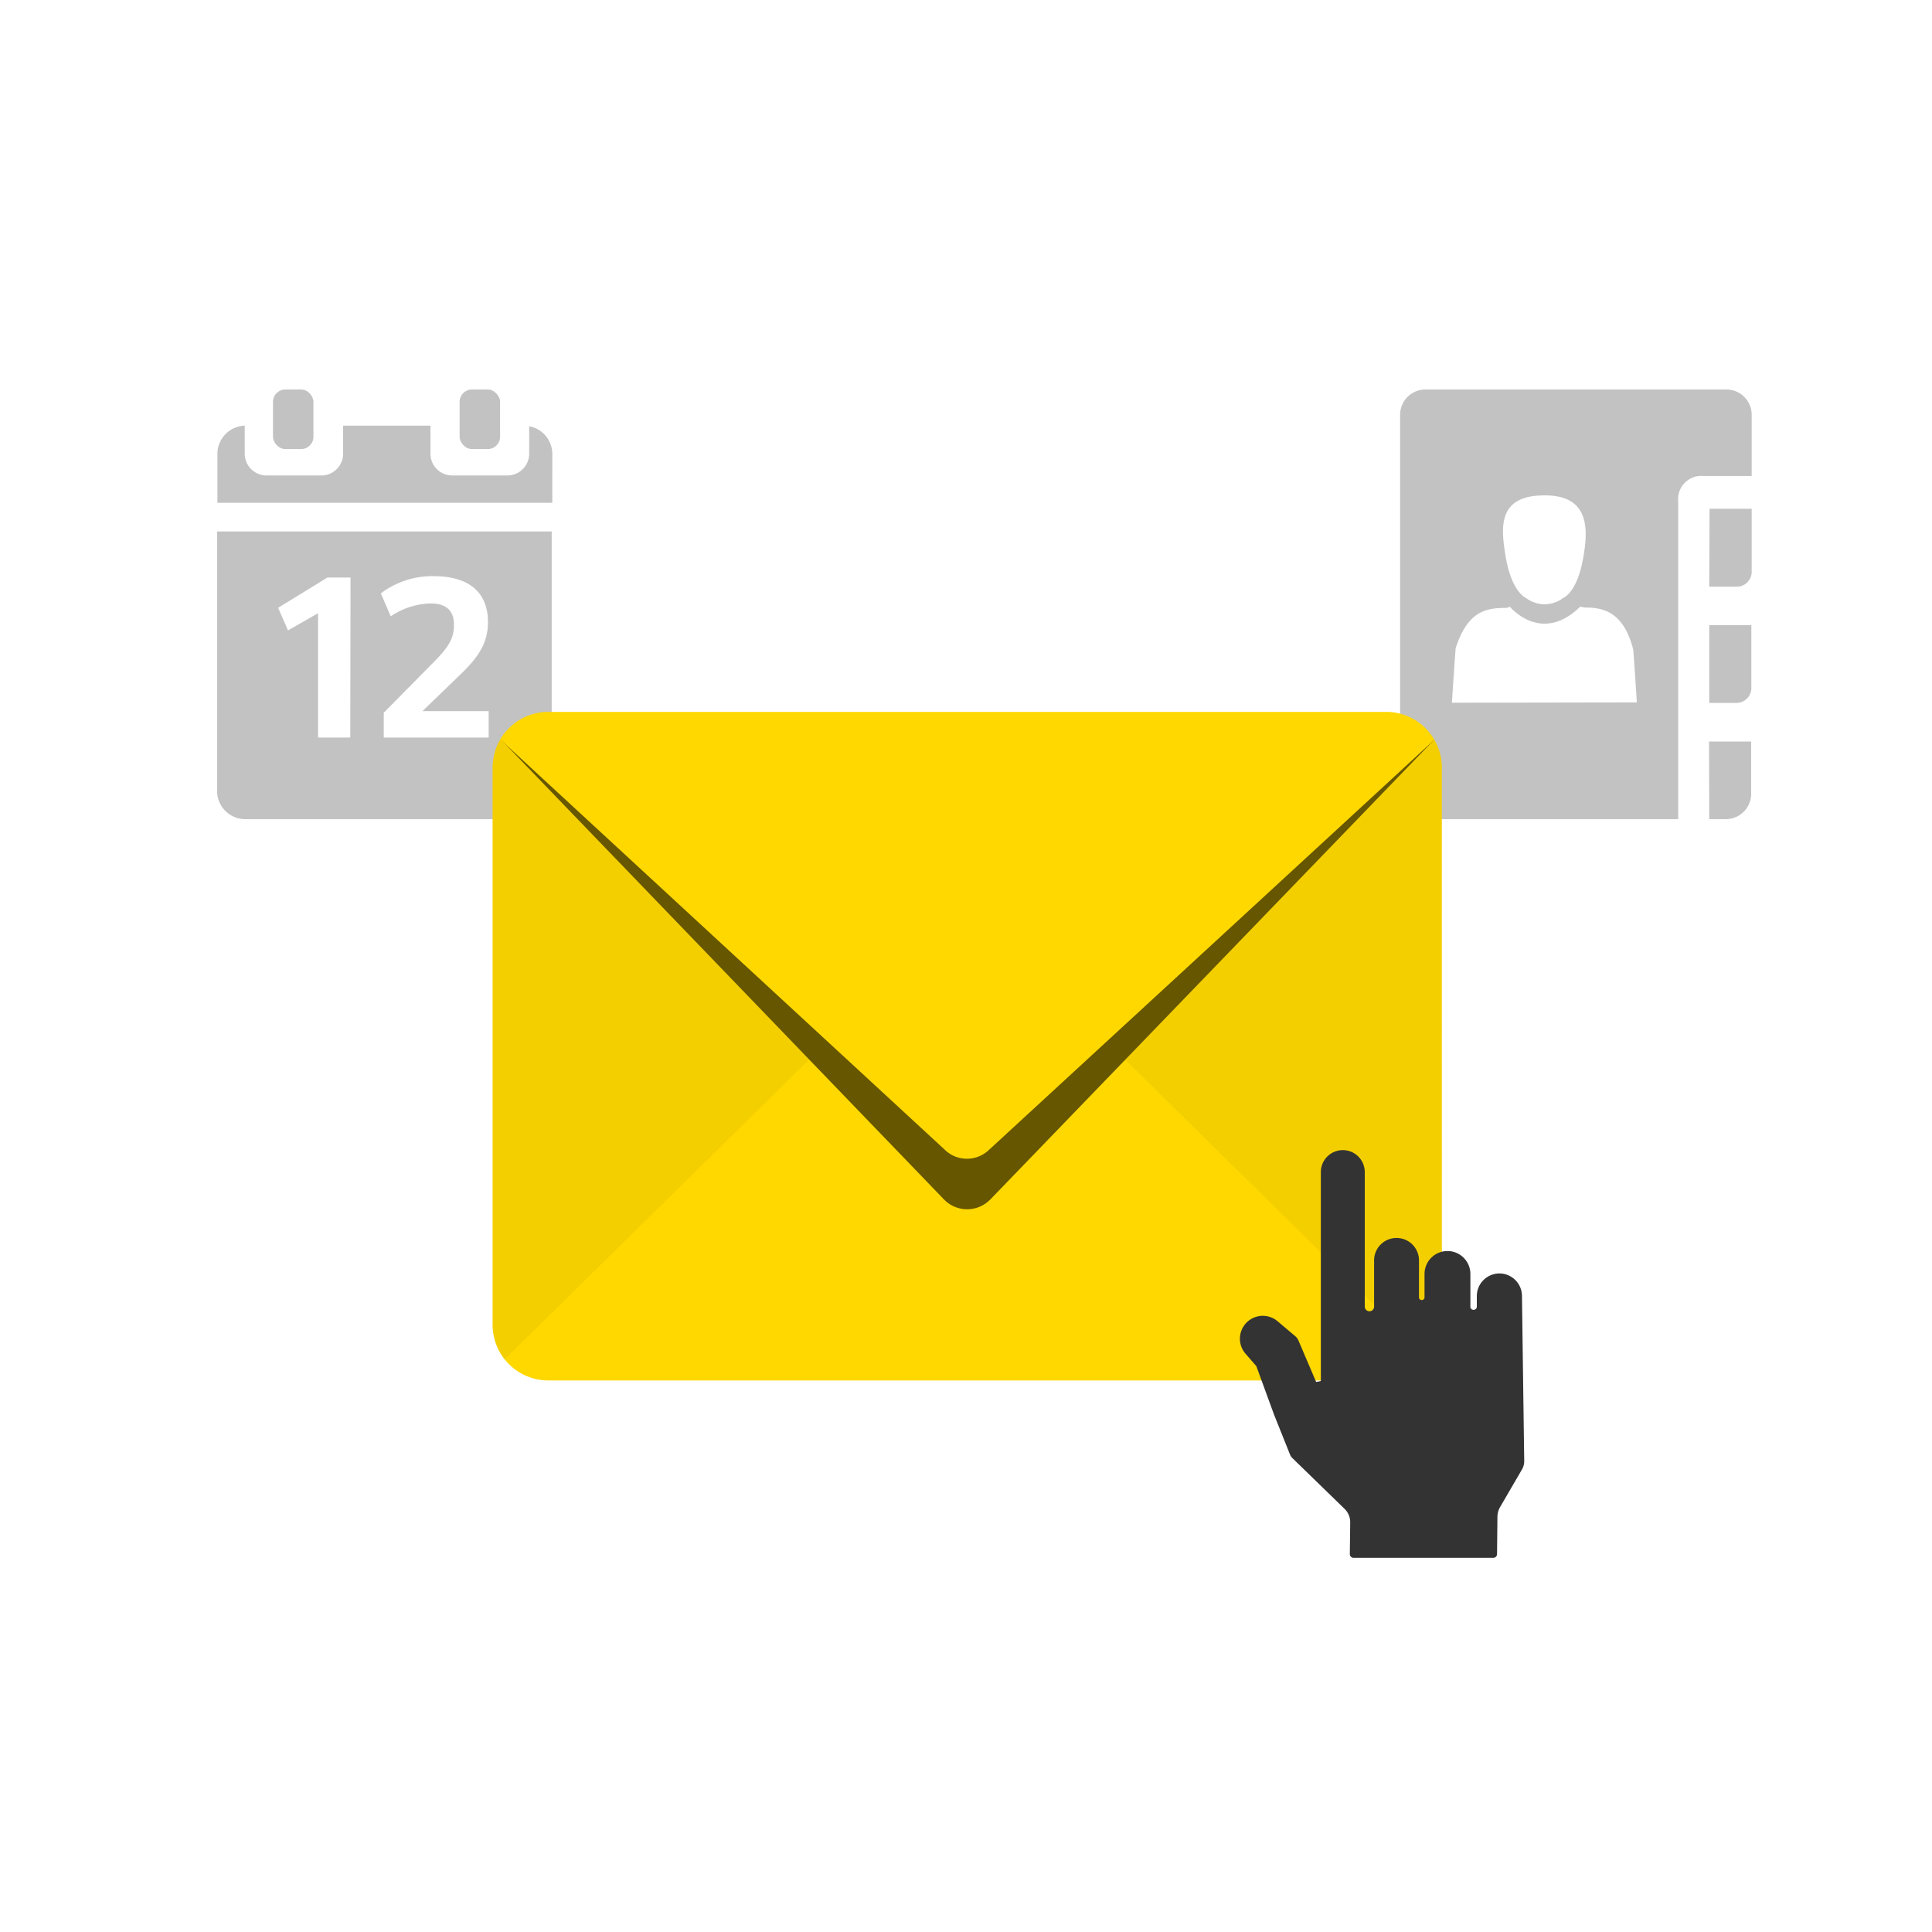 <svg id="Ebene_1" data-name="Ebene 1" xmlns="http://www.w3.org/2000/svg" width="300" height="300" viewBox="0 0 300 300"><defs><style>.cls-1,.cls-2{fill:#c2c2c2;}.cls-1{fill-rule:evenodd;}.cls-3{fill:#ffd800;}.cls-4{fill:#e5c200;opacity:0.4;}.cls-5{fill:#665600;}.cls-6{fill:#333;}</style></defs><title>professionelle-email-adresse_m_adressbuch-kalender</title><path class="cls-1" d="M33.71,82.53v40.31a4.38,4.38,0,0,0,4.37,4.36H81.31a4.37,4.37,0,0,0,4.36-4.36V82.53Zm20.68,32h-5V95.22l-4.67,2.67-1.53-3.51,7.65-4.7h3.59Zm21.49,0H59.59v-3.86l8-8.1c2.1-2.18,2.9-3.44,2.9-5.58s-1.18-3.29-3.63-3.29a11.61,11.61,0,0,0-6.19,2l-1.53-3.56a13.17,13.17,0,0,1,8.22-2.67c5.81,0,8.41,2.82,8.41,7.11,0,3.55-1.72,5.73-4.74,8.6l-5.43,5.24H75.88Z"/><rect class="cls-2" x="42.39" y="60.48" width="6.28" height="9.25" rx="1.91"/><rect class="cls-2" x="71.37" y="60.48" width="6.28" height="9.25" rx="1.91"/><path class="cls-1" d="M82.17,66.19v4.28a3.38,3.38,0,0,1-3.36,3.36H70.2a3.38,3.38,0,0,1-3.36-3.36V66.1H53.28v4.37a3.38,3.38,0,0,1-3.36,3.36H41.31A3.38,3.38,0,0,1,38,70.47V66.1a4.38,4.38,0,0,0-4.24,4.36v7.61h52V70.46A4.38,4.38,0,0,0,82.17,66.19Z"/><path class="cls-2" d="M265.41,91.1h4.22A2.32,2.32,0,0,0,272,88.83V79h-6.54Z"/><path class="cls-2" d="M265.41,109.15h4.22a2.32,2.32,0,0,0,2.32-2.32h0V97.08h-6.54Z"/><path class="cls-2" d="M265.41,127.2H268a3.94,3.94,0,0,0,3.92-3.92v-8.14h-6.54Z"/><path class="cls-2" d="M268,60.48H221.34a3.93,3.93,0,0,0-3.93,3.92v58.88a3.93,3.93,0,0,0,3.93,3.92h39.25V77.84a3.6,3.6,0,0,1,3.24-3.93,3.86,3.86,0,0,1,.68,0H272V64.4a3.93,3.93,0,0,0-3.94-3.92ZM239.86,76.92c6.83,0,6.81,5,6,9.59-.94,5.48-3,6.26-3.13,6.34a4.77,4.77,0,0,1-5.78,0s-2.2-.86-3.14-6.34C233.05,81.9,232.48,76.92,239.86,76.92Zm-14.41,32.2s.52-7.94.59-8.5c1.74-5.31,4.27-6.22,7.59-6.22.66,0,.81-.2.81-.2s4.87,5.94,10.94,0a5.72,5.72,0,0,0,.81.14c2.83,0,5.93.71,7.42,6.53.07.57.56,8.2.56,8.2Z"/><path class="cls-3" d="M76.5,119.21v86.48a8.65,8.65,0,0,0,8.63,8.67H215.25a8.65,8.65,0,0,0,8.63-8.67V119.21a8.65,8.65,0,0,0-8.63-8.67H85.13A8.65,8.65,0,0,0,76.5,119.21Z"/><path class="cls-4" d="M223.88,119.21a8.62,8.62,0,0,0-1.89-5.4l-50.64,47.42L222,211.11a8.65,8.65,0,0,0,1.9-5.42Z"/><path class="cls-4" d="M78.36,113.84a8.67,8.67,0,0,0-1.86,5.37v86.48a8.63,8.63,0,0,0,1.87,5.38L129,161.23Z"/><path class="cls-5" d="M77.81,114.81c.38.38.7.74.91,1l67.92,70.5a5,5,0,0,0,7,.07l.08-.07L222,115.59l.73-.76s0,0,0,0Z"/><path class="cls-3" d="M78.72,115.78c-.23-.25-.57-.63-1-1,1.54-2.6,4.68-4,7.69-4H215a9.3,9.3,0,0,1,7.69,4.11c-.23.24-69,63.55-69,63.55l-.08.07a4.94,4.94,0,0,1-7-.07Z"/><path class="cls-6" d="M232.89,234.09l3.44-5.91a2.57,2.57,0,0,0,.35-1.35l-.25-18.19-.1-7.43a3.51,3.51,0,0,0-3.51-3.47h0a3.52,3.52,0,0,0-3.5,3.51v1.63a.5.5,0,0,1-.37.49h0a.51.51,0,0,1-.63-.35.68.68,0,0,1,0-.14v-5.06a3.56,3.56,0,0,0-3.56-3.56h0a3.56,3.56,0,0,0-3.56,3.56v3.62a.43.43,0,0,1-.36.43h0a.43.43,0,0,1-.5-.34.28.28,0,0,1,0-.09v-5.73a3.48,3.48,0,0,0-3.48-3.48h0a3.48,3.48,0,0,0-3.49,3.47h0v7.19a.73.73,0,0,1-.65.72h0a.74.74,0,0,1-.8-.66V182a3.41,3.41,0,0,0-3.41-3.41h0a3.41,3.41,0,0,0-3.41,3.41h0v32.37a.11.11,0,0,1-.09.1l-.56.11a.09.09,0,0,1-.11-.06l-2.72-6.38a1.74,1.74,0,0,0-.45-.62l-2.79-2.36a3.55,3.55,0,0,0-4.88.28h0a3.55,3.55,0,0,0-.1,4.76l1.68,1.93,2.76,7.55,2.46,6.15a1.75,1.75,0,0,0,.4.6l8.08,7.86a2.89,2.89,0,0,1,.88,2.11l-.06,4.92a.58.58,0,0,0,.57.58h21.72a.58.58,0,0,0,.57-.57h0l.06-5.77A3.14,3.14,0,0,1,232.89,234.09Z"/></svg>